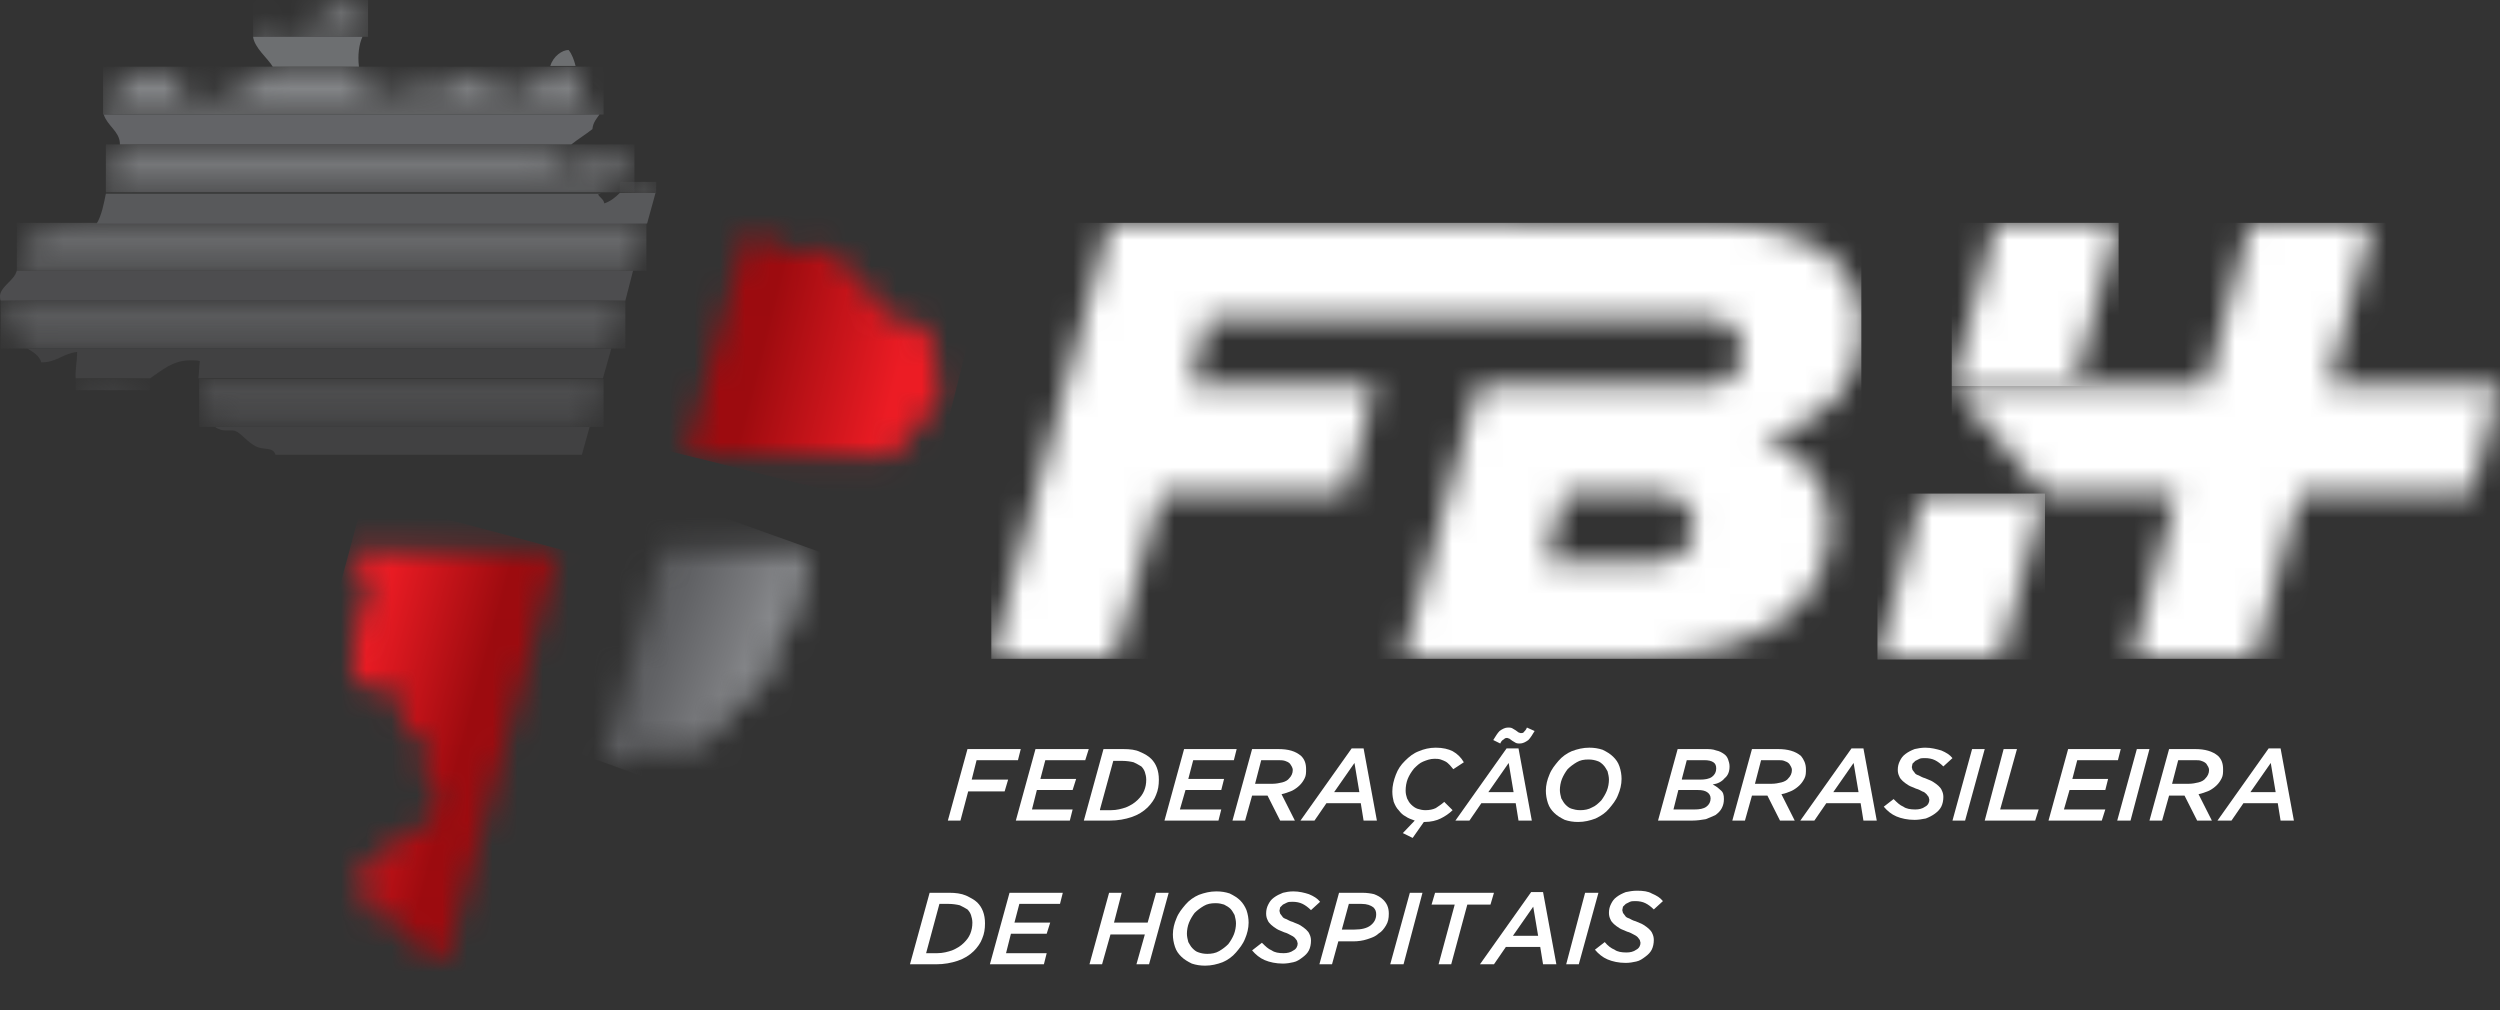 <svg xmlns="http://www.w3.org/2000/svg" width="99" height="40" viewBox="0 0 99 40" fill="none"><rect x="0" y="0" width="99" height="40" fill="#333333" stroke="none"/><g clip-path="url(#clip0_4461_4)"><path d="M43.559 32.055L44.086 30.131H44.447C44.614 30.131 44.781 30.158 44.892 30.186C45.003 30.241 45.114 30.296 45.197 30.351C45.252 30.405 45.308 30.488 45.336 30.57C45.364 30.653 45.391 30.763 45.391 30.873C45.391 31.038 45.364 31.175 45.308 31.313C45.252 31.45 45.169 31.56 45.058 31.67C44.919 31.808 44.781 31.89 44.586 31.973C44.42 32.028 44.225 32.083 44.003 32.083H43.559V32.055ZM44.475 29.663H43.698L42.92 32.495H43.948C44.281 32.495 44.558 32.44 44.808 32.357C45.058 32.275 45.28 32.137 45.447 31.973C45.586 31.835 45.724 31.643 45.78 31.478C45.863 31.285 45.891 31.093 45.891 30.873C45.891 30.515 45.78 30.241 45.586 30.048C45.474 29.938 45.336 29.856 45.141 29.773C44.975 29.691 44.753 29.663 44.475 29.663Z" fill="white"></path><path d="M48.972 29.663H46.89L46.113 32.495H48.251L48.362 32.055H46.724L46.946 31.285H48.362L48.473 30.845H47.057L47.251 30.103H48.861L48.972 29.663Z" fill="white"></path><path d="M49.694 31.065L49.944 30.103H50.583C50.694 30.103 50.805 30.103 50.888 30.131C50.971 30.158 51.027 30.186 51.082 30.241C51.138 30.323 51.194 30.405 51.194 30.488C51.194 30.625 51.138 30.735 51.055 30.818C50.999 30.9 50.888 30.955 50.777 30.983C50.666 31.01 50.527 31.038 50.388 31.038H49.694V31.065ZM50.611 29.663H49.583L48.806 32.495H49.306L49.583 31.505H50.194L50.694 32.495H51.277L50.749 31.45C50.888 31.423 51.027 31.368 51.166 31.313C51.277 31.258 51.388 31.175 51.471 31.093C51.554 31.01 51.61 30.928 51.665 30.818C51.721 30.708 51.721 30.598 51.721 30.46C51.721 30.241 51.665 30.076 51.527 29.938C51.304 29.746 51.027 29.663 50.611 29.663Z" fill="white"></path><path d="M52.832 31.368L53.637 30.213L53.831 31.368H52.832ZM53.998 29.636H53.526L51.499 32.495H52.054L52.526 31.808H53.887L53.998 32.495H54.525L53.998 29.636Z" fill="white"></path><path d="M56.857 29.608C56.607 29.608 56.385 29.663 56.191 29.746C55.969 29.828 55.802 29.966 55.636 30.131C55.469 30.296 55.358 30.46 55.275 30.68C55.191 30.9 55.136 31.12 55.136 31.34C55.136 31.505 55.163 31.643 55.191 31.753C55.247 31.89 55.302 32 55.386 32.083C55.469 32.193 55.552 32.275 55.663 32.33C55.774 32.412 55.885 32.44 56.024 32.495L55.552 32.99L55.941 33.182L56.385 32.55H56.413C56.663 32.55 56.885 32.495 57.051 32.412C57.218 32.33 57.385 32.22 57.523 32.083L57.19 31.753C57.079 31.863 56.968 31.918 56.857 32C56.746 32.055 56.607 32.083 56.441 32.083C56.33 32.083 56.218 32.055 56.135 32.028C56.052 32 55.969 31.945 55.885 31.863C55.802 31.78 55.774 31.725 55.719 31.615C55.691 31.533 55.663 31.423 55.663 31.313C55.663 31.148 55.691 30.983 55.746 30.845C55.802 30.708 55.885 30.57 55.996 30.433C56.107 30.323 56.218 30.213 56.357 30.158C56.496 30.103 56.635 30.048 56.801 30.048C56.885 30.048 56.968 30.048 57.051 30.076C57.135 30.103 57.19 30.131 57.246 30.158C57.301 30.186 57.357 30.241 57.412 30.296C57.468 30.351 57.495 30.405 57.551 30.46L57.968 30.186C57.856 29.993 57.718 29.856 57.523 29.746C57.357 29.663 57.135 29.608 56.857 29.608Z" fill="white"></path><path d="M58.939 31.368L59.744 30.213L59.938 31.368H58.939ZM60.133 29.636H59.661L57.634 32.495H58.19L58.661 31.808H60.022L60.133 32.495H60.66L60.133 29.636ZM60.466 28.811C60.438 28.893 60.383 28.948 60.355 28.976C60.327 29.031 60.272 29.031 60.216 29.031L60.133 29.003L60.022 28.921L59.883 28.838C59.828 28.811 59.772 28.811 59.716 28.811C59.605 28.811 59.494 28.866 59.383 28.948C59.3 29.031 59.217 29.168 59.133 29.306L59.411 29.443C59.439 29.361 59.494 29.306 59.55 29.278C59.605 29.223 59.633 29.223 59.689 29.223L59.772 29.251L59.883 29.333L60.022 29.416C60.077 29.443 60.133 29.443 60.188 29.443C60.299 29.443 60.41 29.388 60.522 29.306C60.605 29.223 60.688 29.086 60.771 28.948L60.466 28.811Z" fill="white"></path><path d="M62.576 32.083C62.437 32.083 62.326 32.055 62.243 32.028C62.132 32 62.049 31.918 61.993 31.863C61.91 31.78 61.882 31.698 61.827 31.615C61.799 31.505 61.771 31.395 61.771 31.285C61.771 31.148 61.799 30.983 61.854 30.845C61.91 30.708 61.993 30.57 62.077 30.46C62.188 30.351 62.298 30.268 62.437 30.186C62.576 30.103 62.715 30.076 62.909 30.076C63.048 30.076 63.159 30.103 63.242 30.131C63.353 30.158 63.437 30.241 63.492 30.296C63.576 30.378 63.603 30.46 63.659 30.543C63.687 30.653 63.714 30.763 63.714 30.873C63.714 31.01 63.687 31.175 63.631 31.313C63.576 31.45 63.492 31.588 63.409 31.698C63.298 31.808 63.187 31.918 63.048 31.973C62.909 32.055 62.743 32.083 62.576 32.083ZM62.937 29.608C62.687 29.608 62.465 29.663 62.243 29.746C62.049 29.828 61.854 29.966 61.715 30.131C61.577 30.296 61.438 30.46 61.355 30.68C61.271 30.873 61.216 31.093 61.216 31.313C61.216 31.478 61.244 31.643 61.299 31.808C61.355 31.973 61.438 32.083 61.549 32.193C61.66 32.302 61.799 32.385 61.965 32.467C62.132 32.522 62.298 32.55 62.493 32.55C62.743 32.55 62.965 32.495 63.187 32.412C63.409 32.302 63.576 32.193 63.714 32.028C63.853 31.863 63.992 31.698 64.075 31.478C64.159 31.285 64.214 31.065 64.214 30.845C64.214 30.68 64.186 30.515 64.131 30.351C64.075 30.186 63.992 30.076 63.881 29.966C63.77 29.856 63.631 29.773 63.465 29.691C63.298 29.636 63.131 29.608 62.937 29.608Z" fill="white"></path><path d="M66.269 32.055L66.463 31.285H67.24C67.407 31.285 67.518 31.313 67.601 31.368C67.684 31.423 67.74 31.505 67.74 31.615C67.74 31.753 67.684 31.863 67.573 31.945C67.462 32.028 67.296 32.055 67.101 32.055H66.269ZM66.602 30.845L66.796 30.103H67.49C67.657 30.103 67.768 30.131 67.851 30.186C67.934 30.241 67.962 30.323 67.962 30.433C67.962 30.57 67.906 30.68 67.795 30.763C67.684 30.845 67.518 30.873 67.323 30.873H66.602M67.518 29.663H66.435L65.658 32.495H67.018C67.212 32.495 67.379 32.467 67.546 32.44C67.684 32.385 67.823 32.33 67.934 32.275C68.045 32.192 68.129 32.11 68.184 32C68.24 31.89 68.267 31.78 68.267 31.643C68.267 31.478 68.24 31.368 68.129 31.285C68.045 31.203 67.934 31.12 67.823 31.065C68.017 31.038 68.184 30.955 68.295 30.818C68.434 30.708 68.49 30.543 68.49 30.351C68.49 30.241 68.462 30.158 68.434 30.076C68.406 29.993 68.351 29.911 68.267 29.856C68.184 29.801 68.101 29.746 67.962 29.718C67.823 29.663 67.684 29.663 67.518 29.663Z" fill="white"></path><path d="M69.489 31.065L69.739 30.103H70.377C70.488 30.103 70.599 30.103 70.655 30.131C70.738 30.158 70.794 30.186 70.849 30.241C70.905 30.323 70.96 30.405 70.96 30.488C70.96 30.625 70.905 30.735 70.821 30.818C70.766 30.9 70.655 30.955 70.544 30.983C70.433 31.01 70.294 31.038 70.155 31.038H69.489V31.065ZM70.405 29.663H69.378L68.6 32.495H69.1L69.378 31.505H69.989L70.488 32.495H71.071L70.544 31.45C70.71 31.423 70.821 31.368 70.96 31.313C71.071 31.258 71.182 31.175 71.266 31.093C71.349 31.01 71.404 30.928 71.46 30.818C71.515 30.708 71.515 30.598 71.515 30.46C71.515 30.241 71.432 30.076 71.321 29.938C71.099 29.746 70.794 29.663 70.405 29.663Z" fill="white"></path><path d="M72.598 31.368L73.403 30.213L73.598 31.368H72.598ZM73.792 29.636H73.32L71.293 32.495H71.849L72.321 31.808H73.681L73.792 32.495H74.32L73.792 29.636Z" fill="white"></path><path d="M76.235 29.608C76.096 29.608 75.93 29.636 75.819 29.663C75.68 29.718 75.569 29.773 75.458 29.856C75.347 29.938 75.291 30.021 75.236 30.131C75.18 30.241 75.152 30.351 75.152 30.488C75.152 30.598 75.18 30.68 75.208 30.735C75.236 30.818 75.291 30.873 75.347 30.928C75.402 30.983 75.486 31.038 75.569 31.093C75.652 31.148 75.763 31.175 75.874 31.23C75.985 31.258 76.069 31.313 76.124 31.34C76.207 31.368 76.235 31.395 76.291 31.45L76.374 31.56L76.402 31.67C76.402 31.78 76.346 31.89 76.235 31.945C76.124 32.028 75.985 32.055 75.847 32.055C75.652 32.055 75.486 32.028 75.374 31.945C75.236 31.89 75.125 31.78 74.986 31.643L74.597 31.945C74.736 32.11 74.903 32.248 75.097 32.33C75.291 32.412 75.541 32.467 75.819 32.467C75.957 32.467 76.124 32.44 76.263 32.412C76.402 32.357 76.513 32.302 76.624 32.22C76.735 32.138 76.818 32.055 76.874 31.945C76.929 31.835 76.957 31.698 76.957 31.56C76.957 31.45 76.929 31.368 76.901 31.313C76.874 31.23 76.818 31.175 76.763 31.12C76.707 31.065 76.624 31.01 76.54 30.955C76.457 30.9 76.346 30.873 76.235 30.818C76.124 30.79 76.041 30.735 75.985 30.708C75.902 30.68 75.847 30.653 75.819 30.598L75.735 30.488L75.708 30.378L75.735 30.241L75.847 30.131C75.902 30.103 75.957 30.076 76.013 30.048C76.069 30.021 76.152 30.021 76.235 30.021C76.374 30.021 76.513 30.048 76.624 30.103C76.735 30.158 76.846 30.241 76.957 30.351L77.318 30.021C77.207 29.883 77.068 29.801 76.874 29.718C76.679 29.663 76.485 29.608 76.235 29.608Z" fill="white"></path><path d="M78.595 29.663H78.095L77.318 32.495H77.818L78.595 29.663Z" fill="white"></path><path d="M79.872 29.663H79.344L78.595 32.495H80.594L80.732 32.055H79.206L79.872 29.663Z" fill="white"></path><path d="M83.981 29.663H81.898L81.121 32.495H83.231L83.37 32.055H81.732L81.954 31.285H83.37L83.481 30.845H82.065L82.259 30.103H83.87L83.981 29.663Z" fill="white"></path><path d="M85.119 29.663H84.619L83.842 32.495H84.369L85.119 29.663Z" fill="white"></path><path d="M86.007 31.065L86.257 30.103H86.896C87.007 30.103 87.118 30.103 87.173 30.131C87.257 30.158 87.312 30.186 87.368 30.241C87.423 30.323 87.479 30.405 87.479 30.488C87.479 30.625 87.423 30.735 87.34 30.818C87.284 30.9 87.173 30.955 87.062 30.983C86.951 31.01 86.812 31.038 86.674 31.038H86.007V31.065ZM86.923 29.663H85.896L85.119 32.495H85.619L85.896 31.505H86.507L87.007 32.495H87.59L87.062 31.45C87.201 31.423 87.34 31.368 87.479 31.313C87.59 31.258 87.701 31.175 87.784 31.093C87.867 31.01 87.923 30.928 87.978 30.818C88.034 30.708 88.034 30.598 88.034 30.46C88.034 30.241 87.978 30.076 87.84 29.938C87.618 29.746 87.312 29.663 86.923 29.663Z" fill="white"></path><path d="M89.117 31.368L89.922 30.213L90.116 31.368H89.117ZM90.311 29.636H89.839L87.812 32.495H88.367L88.839 31.808H90.2L90.311 32.495H90.838L90.311 29.636Z" fill="white"></path><path d="M36.674 37.746L37.201 35.794H37.562C37.729 35.794 37.895 35.821 38.007 35.849C38.118 35.904 38.229 35.959 38.312 36.014C38.367 36.069 38.423 36.151 38.451 36.234C38.478 36.316 38.506 36.426 38.506 36.536C38.506 36.701 38.478 36.839 38.423 36.976C38.367 37.114 38.284 37.223 38.173 37.333C38.034 37.471 37.895 37.553 37.701 37.636C37.535 37.691 37.34 37.746 37.118 37.746H36.674ZM37.59 35.354H36.813L36.035 38.186H37.063C37.396 38.186 37.673 38.131 37.923 38.048C38.173 37.966 38.395 37.828 38.562 37.663C38.701 37.526 38.839 37.333 38.895 37.168C38.978 36.976 39.006 36.784 39.006 36.564C39.006 36.206 38.895 35.931 38.701 35.739C38.59 35.629 38.423 35.546 38.256 35.464C38.062 35.382 37.84 35.354 37.59 35.354Z" fill="white"></path><path d="M42.087 35.354H39.977L39.2 38.186H41.338L41.449 37.746H39.839L40.033 36.976H41.449L41.588 36.536H40.172L40.366 35.794H41.976L42.087 35.354Z" fill="white"></path><path d="M46.28 35.354H45.78L45.447 36.536H44.114L44.42 35.354H43.92L43.143 38.186H43.642L43.975 37.004H45.336L45.003 38.186H45.502L46.28 35.354Z" fill="white"></path><path d="M47.807 37.773C47.668 37.773 47.557 37.746 47.474 37.718C47.362 37.691 47.279 37.608 47.224 37.553C47.14 37.471 47.113 37.388 47.057 37.306C47.029 37.196 47.002 37.086 47.002 36.976C47.002 36.839 47.029 36.673 47.085 36.536C47.14 36.399 47.224 36.261 47.307 36.151C47.418 36.041 47.529 35.959 47.668 35.876C47.807 35.794 47.945 35.766 48.14 35.766C48.279 35.766 48.39 35.794 48.473 35.821C48.584 35.876 48.667 35.931 48.723 35.986C48.806 36.069 48.834 36.151 48.889 36.234C48.917 36.344 48.945 36.454 48.945 36.564C48.945 36.701 48.917 36.866 48.862 37.003C48.806 37.141 48.723 37.278 48.639 37.388C48.529 37.498 48.417 37.581 48.279 37.663C48.14 37.746 47.973 37.773 47.807 37.773ZM48.167 35.299C47.918 35.299 47.696 35.354 47.474 35.436C47.279 35.519 47.085 35.656 46.946 35.821C46.807 35.986 46.668 36.151 46.585 36.371C46.502 36.564 46.446 36.783 46.446 37.003C46.446 37.168 46.474 37.333 46.53 37.498C46.585 37.663 46.668 37.773 46.779 37.883C46.891 37.993 47.029 38.076 47.196 38.158C47.362 38.213 47.529 38.24 47.723 38.24C47.973 38.24 48.195 38.186 48.417 38.103C48.612 38.021 48.806 37.883 48.945 37.718C49.084 37.553 49.222 37.388 49.306 37.168C49.389 36.976 49.445 36.756 49.445 36.536C49.445 36.371 49.417 36.206 49.361 36.041C49.306 35.904 49.222 35.766 49.111 35.656C49 35.546 48.862 35.464 48.695 35.381C48.529 35.326 48.362 35.299 48.167 35.299Z" fill="white"></path><path d="M51.221 35.299C51.055 35.299 50.916 35.326 50.805 35.354C50.666 35.409 50.555 35.464 50.444 35.546C50.333 35.629 50.277 35.711 50.222 35.821C50.166 35.931 50.139 36.041 50.139 36.179C50.139 36.289 50.166 36.371 50.194 36.426C50.222 36.509 50.277 36.564 50.333 36.618C50.388 36.673 50.472 36.728 50.555 36.783C50.638 36.839 50.749 36.866 50.86 36.921C50.971 36.948 51.055 37.003 51.11 37.031C51.166 37.058 51.221 37.086 51.277 37.141L51.36 37.251L51.388 37.361C51.388 37.471 51.332 37.581 51.221 37.636C51.11 37.718 50.971 37.746 50.833 37.746C50.638 37.746 50.472 37.718 50.361 37.636C50.222 37.581 50.111 37.471 49.972 37.333L49.583 37.636C49.722 37.801 49.889 37.938 50.083 38.021C50.277 38.103 50.527 38.158 50.805 38.158C50.944 38.158 51.11 38.131 51.221 38.103C51.36 38.076 51.471 37.993 51.582 37.911C51.693 37.828 51.776 37.746 51.832 37.636C51.888 37.526 51.915 37.388 51.915 37.251C51.915 37.141 51.888 37.058 51.86 37.003C51.832 36.921 51.776 36.866 51.721 36.811C51.665 36.756 51.582 36.701 51.499 36.646C51.416 36.591 51.304 36.564 51.194 36.509C51.082 36.481 50.999 36.426 50.944 36.399C50.86 36.371 50.805 36.344 50.777 36.289L50.694 36.179L50.666 36.069L50.694 35.931L50.805 35.821C50.86 35.794 50.916 35.766 50.971 35.739C51.027 35.711 51.11 35.711 51.194 35.711C51.332 35.711 51.471 35.739 51.582 35.794C51.693 35.849 51.804 35.931 51.915 36.041L52.276 35.711C52.165 35.574 52.026 35.491 51.832 35.409C51.665 35.354 51.443 35.299 51.221 35.299Z" fill="white"></path><path d="M53.137 36.811L53.414 35.794H53.914C54.136 35.794 54.275 35.849 54.386 35.931C54.469 36.014 54.497 36.096 54.497 36.206C54.497 36.399 54.414 36.536 54.275 36.646C54.136 36.756 53.914 36.811 53.637 36.811H53.137ZM53.942 35.354H53.026L52.248 38.186H52.748L52.998 37.278H53.581C53.776 37.278 53.97 37.251 54.136 37.196C54.303 37.141 54.469 37.086 54.581 36.976C54.719 36.894 54.803 36.784 54.886 36.646C54.969 36.509 54.997 36.371 54.997 36.179C54.997 35.931 54.914 35.766 54.775 35.629C54.664 35.519 54.553 35.464 54.414 35.409C54.303 35.382 54.136 35.354 53.942 35.354Z" fill="white"></path><path d="M56.33 35.354H55.83L55.053 38.186H55.58L56.33 35.354Z" fill="white"></path><path d="M59.161 35.354H56.829L56.69 35.821H57.607L56.968 38.186H57.468L58.106 35.821H59.023L59.161 35.354Z" fill="white"></path><path d="M59.911 37.059L60.716 35.904L60.91 37.059H59.911ZM61.105 35.327H60.633L58.606 38.186H59.161L59.633 37.498H60.993L61.105 38.186H61.632L61.105 35.327Z" fill="white"></path><path d="M63.298 35.354H62.77L62.021 38.186H62.52L63.298 35.354Z" fill="white"></path><path d="M64.825 35.272C64.658 35.272 64.519 35.299 64.381 35.327C64.242 35.381 64.131 35.436 64.02 35.519C63.909 35.601 63.853 35.684 63.798 35.794C63.742 35.904 63.714 36.014 63.714 36.151C63.714 36.261 63.742 36.344 63.77 36.399C63.798 36.481 63.853 36.536 63.909 36.591C63.964 36.646 64.048 36.701 64.131 36.756C64.214 36.811 64.325 36.839 64.436 36.894C64.547 36.921 64.631 36.976 64.686 37.003C64.742 37.031 64.797 37.058 64.853 37.113L64.936 37.223L64.964 37.333C64.964 37.443 64.908 37.553 64.797 37.608C64.686 37.691 64.547 37.718 64.409 37.718C64.214 37.718 64.048 37.691 63.937 37.608C63.798 37.553 63.659 37.443 63.548 37.306L63.159 37.608C63.298 37.773 63.465 37.911 63.659 37.993C63.853 38.076 64.103 38.131 64.381 38.131C64.519 38.131 64.686 38.103 64.797 38.076C64.936 38.048 65.047 37.966 65.158 37.883C65.269 37.801 65.352 37.718 65.408 37.608C65.463 37.498 65.491 37.361 65.491 37.223C65.491 37.113 65.463 37.031 65.436 36.976C65.408 36.894 65.352 36.839 65.297 36.783C65.241 36.728 65.158 36.673 65.075 36.619C64.992 36.564 64.88 36.536 64.769 36.481C64.658 36.454 64.575 36.399 64.519 36.371C64.436 36.344 64.381 36.316 64.353 36.261L64.27 36.151L64.242 36.041L64.27 35.904L64.381 35.794C64.436 35.766 64.492 35.739 64.547 35.711C64.603 35.684 64.686 35.684 64.769 35.684C64.908 35.684 65.047 35.711 65.158 35.766C65.269 35.821 65.38 35.904 65.491 36.014L65.852 35.684C65.741 35.546 65.602 35.464 65.408 35.381C65.269 35.299 65.075 35.272 64.825 35.272Z" fill="white"></path><path d="M43.115 29.663H41.005L40.227 32.495H42.365L42.476 32.055H40.866L41.06 31.285H42.476L42.615 30.845H41.199L41.394 30.103H42.976L43.115 29.663Z" fill="white"></path><path d="M38.312 29.663L37.535 32.495H38.034L38.34 31.34H39.783L39.922 30.873H38.479L38.673 30.103H40.311L40.422 29.663H38.312Z" fill="white"></path><mask id="mask0_4461_4" style="mask-type:luminance" maskUnits="userSpaceOnUse" x="39" y="8" width="35" height="19"><path d="M61.938 19.546H63.77H65.269H65.713H65.796H65.713H65.796C66.546 19.546 67.074 20.151 67.074 20.893C67.074 21.306 66.907 21.636 66.602 21.883L66.518 21.966L66.463 22.021C66.241 22.158 65.991 22.241 65.713 22.241H63.77H61.216L61.938 19.546ZM60.189 8.825H43.948L39.256 26.089H44.114L45.974 19.519H53.303L54.442 15.285H47.14L47.807 12.591H59.189H63.853H64.436H65.602H66.879H67.657C68.406 12.591 69.017 13.196 69.017 13.938C69.017 14.68 68.406 15.285 67.657 15.285H58.523L55.552 26.062H64.575C65.019 26.062 65.436 26.034 65.824 26.007C66.657 25.952 67.407 25.842 68.073 25.649C69.073 25.375 69.905 25.017 70.544 24.55C71.21 24.082 71.682 23.533 71.987 22.873C72.293 22.241 72.459 21.553 72.459 20.811C72.459 19.931 72.21 19.189 71.738 18.639C71.238 18.062 70.599 17.649 69.822 17.375C71.044 17.072 72.015 16.55 72.709 15.78C73.403 15.01 73.737 14.076 73.737 12.976C73.737 12.426 73.626 11.904 73.431 11.409C73.209 10.914 72.876 10.474 72.376 10.089C71.876 9.704 71.238 9.402 70.433 9.182H70.377C69.572 8.962 68.6 8.852 67.434 8.852H60.189V8.825Z" fill="white"></path></mask><g mask="url(#mask0_4461_4)"><path d="M73.709 8.825H39.256V26.089H73.709V8.825Z" fill="white"></path></g><mask id="mask1_4461_4" style="mask-type:luminance" maskUnits="userSpaceOnUse" x="77" y="8" width="22" height="19"><path d="M89.117 8.825L87.368 15.285H77.29L80.982 19.546H86.202L84.425 26.089H89.283L91.06 19.519H97.862L99 15.285H92.198L93.947 8.825H89.117Z" fill="white"></path></mask><g mask="url(#mask1_4461_4)"><path d="M99.028 8.825H77.29V26.089H99.028V8.825Z" fill="white"></path></g><mask id="mask2_4461_4" style="mask-type:luminance" maskUnits="userSpaceOnUse" x="74" y="19" width="7" height="8"><path d="M76.124 19.546L74.347 26.089H79.206L80.982 19.546H76.124Z" fill="white"></path></mask><g mask="url(#mask2_4461_4)"><path d="M80.982 19.546H74.347V26.117H80.982V19.546Z" fill="white"></path></g><mask id="mask3_4461_4" style="mask-type:luminance" maskUnits="userSpaceOnUse" x="77" y="8" width="7" height="8"><path d="M79.039 8.825L77.29 15.285H82.121L83.897 8.825H79.039Z" fill="white"></path></mask><g mask="url(#mask3_4461_4)"><path d="M83.897 8.825H77.29V15.285H83.897V8.825Z" fill="white"></path></g><mask id="mask4_4461_4" style="mask-type:luminance" maskUnits="userSpaceOnUse" x="23" y="21" width="10" height="10"><path d="M26.207 21.746L23.875 30.158C23.903 30.158 23.931 30.186 23.959 30.186C23.986 30.186 24.014 30.186 24.042 30.186C24.347 30.103 24.736 30.186 25.069 29.993C25.402 29.828 25.514 29.553 25.791 29.498C25.958 29.471 26.096 29.553 26.235 29.608C26.319 29.636 26.43 29.663 26.513 29.691H26.541C27.068 29.746 27.512 29.608 27.901 29.361C28.428 29.031 28.817 28.536 29.122 27.986C29.872 27.739 30.15 26.969 30.649 26.474C30.649 26.392 30.649 26.309 30.649 26.227C30.649 25.979 30.677 25.759 30.705 25.567C31.677 24.825 31.816 23.23 32.01 21.718H26.207V21.746Z" fill="white"></path></mask><g mask="url(#mask4_4461_4)"><path d="M21.155 29.196L31.121 32.797L34.842 22.708L24.847 19.134L21.155 29.196Z" fill="url(#paint0_linear_4461_4)"></path></g><mask id="mask5_4461_4" style="mask-type:luminance" maskUnits="userSpaceOnUse" x="13" y="21" width="10" height="18"><path d="M13.964 21.746C13.909 21.883 13.853 21.993 13.853 22.103C13.853 22.158 13.853 22.213 13.881 22.268C13.992 22.598 14.464 22.625 14.547 22.928C14.575 23.01 14.575 23.12 14.575 23.203C14.575 23.698 14.242 24.22 14.103 24.742C13.992 25.182 13.992 25.595 13.992 26.034C13.992 26.172 13.992 26.309 13.992 26.474C13.992 26.639 13.992 26.804 13.992 26.969C14.353 27.326 14.936 27.107 15.325 27.271C16.074 27.546 15.908 28.261 15.991 29.141C16.019 29.141 16.019 29.168 16.047 29.168C16.13 29.196 16.241 29.168 16.38 29.168C16.602 29.141 16.824 29.113 16.907 29.278C16.963 29.388 16.99 29.498 16.99 29.581C16.99 29.911 16.741 30.158 16.741 30.46C16.741 30.488 16.741 30.515 16.741 30.543C16.796 30.845 17.129 30.873 17.24 31.203C17.268 31.313 17.296 31.395 17.268 31.505C17.268 31.808 17.129 32.055 17.101 32.495C16.907 32.742 16.435 32.825 16.074 33.045C15.38 33.43 14.214 34.364 14.186 34.859C14.186 34.887 14.186 34.887 14.186 34.914C14.186 35.382 14.742 35.546 14.742 36.124C14.742 36.179 14.742 36.206 14.742 36.261C14.769 36.289 14.825 36.316 14.853 36.316C14.908 36.316 14.964 36.289 15.047 36.234C15.13 36.179 15.214 36.124 15.269 36.179L15.297 36.206C15.88 36.756 16.574 37.196 16.935 37.966C16.963 37.966 16.99 37.966 17.018 37.966C17.074 37.966 17.129 37.966 17.185 37.938C17.212 37.938 17.212 37.938 17.24 37.938C17.296 37.938 17.323 37.911 17.379 37.911C17.407 37.911 17.435 37.911 17.435 37.911H17.462C17.518 37.911 17.573 37.966 17.601 38.021L17.712 37.938L22.099 21.773H13.964V21.746Z" fill="white"></path></mask><g mask="url(#mask5_4461_4)"><path d="M9.772 36.866L21.543 40L26.18 22.818L14.409 19.684L9.772 36.866Z" fill="url(#paint1_linear_4461_4)"></path></g><path d="M28.012 14.873L27.984 15.01H28.012V14.873Z" fill="#414142"></path><mask id="mask6_4461_4" style="mask-type:luminance" maskUnits="userSpaceOnUse" x="27" y="9" width="11" height="10"><path d="M29.539 9.237L28.012 14.873V14.983H27.984L27.485 16.907L27.179 18.034H28.012H35.369C35.425 18.007 35.508 17.98 35.563 17.924C35.758 17.787 35.813 17.485 35.98 17.265C36.48 16.66 37.118 16.302 37.201 15.588C37.201 15.505 37.201 15.423 37.201 15.34C37.201 14.708 37.035 13.663 36.896 13.361C36.618 12.729 35.869 12.811 35.119 12.509C34.675 12.096 34.314 11.162 33.731 10.639C33.62 10.557 33.453 10.557 33.315 10.447C33.009 10.254 32.954 9.979 32.704 9.897C32.537 9.842 32.343 9.869 32.149 9.897C32.093 9.897 32.038 9.924 31.982 9.924C31.843 9.952 31.732 9.952 31.593 9.979C31.538 9.979 31.51 9.979 31.455 9.979C31.455 9.979 31.455 9.979 31.427 9.979C30.872 9.924 30.566 9.457 30.011 9.32C29.817 9.265 29.678 9.237 29.539 9.237Z" fill="white"></path></mask><g mask="url(#mask6_4461_4)"><path d="M25.069 17.512L36.618 20.371L39.284 9.759L27.762 6.9L25.069 17.512Z" fill="url(#paint2_linear_4461_4)"></path></g><mask id="mask7_4461_4" style="mask-type:luminance" maskUnits="userSpaceOnUse" x="10" y="-1" width="5" height="3"><path d="M13.798 2.55887e-05C13.604 1.1 11.799 0.577 11.355 1.402C10.938 1.292 10.772 0.935 10.272 0.907C10.105 1.072 10.022 1.237 10.022 1.375C10.022 1.402 10.022 1.43 10.022 1.43H14.353C14.409 1.292 14.492 1.21 14.575 1.127C14.159 0.852 14.242 0.412 14.075 -0.027H13.798V2.55887e-05Z" fill="white"></path></mask><g mask="url(#mask7_4461_4)"><path d="M14.575 0H10.022V1.457H14.575V0Z" fill="url(#paint3_linear_4461_4)"></path></g><mask id="mask8_4461_4" style="mask-type:luminance" maskUnits="userSpaceOnUse" x="2" y="15" width="4" height="1"><path d="M2.998 15.01C2.998 15.093 3.026 15.148 3.054 15.23C3.276 15.313 3.498 15.368 3.72 15.395C3.942 15.423 4.164 15.45 4.386 15.45C4.525 15.45 4.636 15.45 4.775 15.423C4.942 15.395 5.08 15.368 5.247 15.34C5.525 15.258 5.747 15.148 5.969 15.01H2.998Z" fill="white"></path></mask><g mask="url(#mask8_4461_4)"><path d="M5.941 15.01H2.998V15.45H5.941V15.01Z" fill="url(#paint4_linear_4461_4)"></path></g><mask id="mask9_4461_4" style="mask-type:luminance" maskUnits="userSpaceOnUse" x="4" y="2" width="20" height="3"><path d="M21.793 2.639C21.765 2.694 21.765 2.777 21.765 2.859C21.765 2.887 21.765 2.942 21.765 2.969C21.543 2.969 21.432 3.052 21.321 3.189C21.21 3.326 21.127 3.491 20.988 3.574C20.766 3.629 20.572 3.656 20.405 3.656C20.017 3.656 19.711 3.519 19.406 3.381C19.378 3.354 19.35 3.354 19.322 3.326C18.989 3.162 18.656 3.024 18.184 3.024H18.156C18.101 3.134 18.045 3.216 17.99 3.271C17.796 3.464 17.546 3.519 17.24 3.519C17.212 3.519 17.185 3.519 17.157 3.519C17.102 3.519 17.046 3.519 16.963 3.519C16.824 3.519 16.685 3.519 16.518 3.519C15.991 3.546 15.463 3.849 15.075 3.849C15.019 3.849 14.964 3.849 14.936 3.821C14.464 3.711 14.242 3.189 14.186 2.667H10.772V2.694C9.883 3.271 9.023 4.041 7.801 4.041C7.773 4.041 7.746 4.041 7.746 4.041C7.69 4.041 7.662 4.041 7.607 4.041C7.135 3.821 7.218 3.079 6.746 2.832C5.941 2.969 4.997 2.832 4.442 3.079C4.442 3.134 4.414 3.189 4.414 3.216C4.414 3.601 4.942 3.464 4.914 3.876C4.831 4.179 4.275 3.986 4.109 4.179C4.081 4.206 4.081 4.234 4.053 4.289C4.053 4.316 4.053 4.344 4.053 4.371C4.053 4.454 4.081 4.536 4.081 4.591H23.709C23.764 4.509 23.82 4.426 23.875 4.344C23.626 4.344 23.431 4.289 23.32 4.206C22.931 3.904 22.904 3.244 22.793 2.694H21.793V2.639Z" fill="white"></path></mask><g mask="url(#mask9_4461_4)"><path d="M23.903 2.639H4.081V4.536H23.903V2.639Z" fill="url(#paint5_linear_4461_4)"></path></g><mask id="mask10_4461_4" style="mask-type:luminance" maskUnits="userSpaceOnUse" x="7" y="15" width="17" height="2"><path d="M7.885 15.01C7.885 15.093 7.885 15.175 7.885 15.258C7.885 15.945 8.023 16.55 8.523 16.907H23.376L23.903 15.01H7.885Z" fill="white"></path></mask><g mask="url(#mask10_4461_4)"><path d="M23.903 15.01H7.885V16.907H23.903V15.01Z" fill="url(#paint6_linear_4461_4)"></path></g><mask id="mask11_4461_4" style="mask-type:luminance" maskUnits="userSpaceOnUse" x="0" y="8" width="26" height="3"><path d="M3.831 8.825L3.803 8.88C3.72 8.852 3.637 8.825 3.554 8.825H3.193C3.137 8.825 3.082 8.825 3.054 8.852C2.776 8.907 2.526 8.99 2.249 8.99C2.138 8.99 2.054 8.99 1.943 8.935C1.749 9.265 1.388 9.237 1.083 9.594C0.833 9.924 0.805 10.364 0.666 10.722H25.069L25.597 8.825H3.831Z" fill="white"></path></mask><g mask="url(#mask11_4461_4)"><path d="M25.597 8.825H0.666V10.722H25.597V8.825Z" fill="url(#paint7_linear_4461_4)"></path></g><mask id="mask12_4461_4" style="mask-type:luminance" maskUnits="userSpaceOnUse" x="0" y="11" width="25" height="3"><path d="M0.028 11.904C0.139 12.426 0.694 12.948 0.75 13.581C0.833 13.663 0.972 13.746 1.083 13.801H24.209L24.736 11.904H0.028V11.904Z" fill="white"></path></mask><g mask="url(#mask12_4461_4)"><path d="M24.764 11.904H0.028V13.801H24.764V11.904Z" fill="url(#paint8_linear_4461_4)"></path></g><mask id="mask13_4461_4" style="mask-type:luminance" maskUnits="userSpaceOnUse" x="24" y="7" width="2" height="1"><path d="M25.014 7.313C24.819 7.368 24.681 7.505 24.542 7.643H25.958L25.985 7.533C25.569 7.34 25.597 7.203 25.43 7.203C25.347 7.203 25.236 7.23 25.014 7.313Z" fill="white"></path></mask><g mask="url(#mask13_4461_4)"><path d="M25.985 7.203H24.542V7.643H25.985V7.203Z" fill="url(#paint9_linear_4461_4)"></path></g><mask id="mask14_4461_4" style="mask-type:luminance" maskUnits="userSpaceOnUse" x="4" y="5" width="22" height="3"><path d="M4.747 5.718C4.72 6.048 4.442 6.296 4.331 6.625C4.331 6.653 4.331 6.653 4.331 6.68C4.303 6.818 4.331 7.01 4.275 7.175C4.248 7.313 4.22 7.423 4.192 7.56C4.192 7.588 4.192 7.588 4.192 7.615H23.765C24.348 7.395 24.847 7.093 25.125 6.571C24.986 6.488 24.875 6.406 24.736 6.351C24.459 6.241 24.209 6.186 23.931 6.186C23.126 6.186 22.376 6.625 21.738 6.873C21.904 6.351 22.238 6.021 22.599 5.718H4.747V5.718Z" fill="white"></path></mask><g mask="url(#mask14_4461_4)"><path d="M25.125 5.718H4.192V7.615H25.125V5.718Z" fill="url(#paint10_linear_4461_4)"></path></g><path d="M22.515 1.979C22.265 1.979 21.904 2.227 21.793 2.612H22.793C22.737 2.392 22.654 2.144 22.515 1.979Z" fill="#6D6F71"></path><path d="M14.353 1.457H10.022C10.078 1.897 10.605 2.309 10.8 2.639H14.214C14.159 2.199 14.214 1.759 14.353 1.457Z" fill="#6D6F71"></path><path d="M23.737 4.536H4.109C4.248 4.976 4.72 5.196 4.747 5.663V5.718H22.626C22.904 5.498 23.181 5.333 23.459 5.113C23.487 4.838 23.626 4.701 23.737 4.536Z" fill="#636467"></path><path d="M25.958 7.643H24.542C24.375 7.808 24.181 7.972 23.931 8.055C23.903 7.89 23.765 7.835 23.681 7.698L23.792 7.67H4.192C4.109 8.082 4.026 8.522 3.831 8.852H25.625L25.958 7.643Z" fill="#58595B"></path><path d="M25.069 10.722H0.666L0.611 10.859C0.444 11.162 0.028 11.382 0 11.711C0 11.766 0 11.849 0.028 11.904H24.764L25.069 10.722Z" fill="#4D4D4F"></path><path d="M24.209 13.801H1.083C1.305 13.938 1.555 14.076 1.638 14.351C2.249 14.351 2.499 13.993 3.054 13.938C3.054 14.323 2.971 14.653 2.998 14.983H5.941C6.441 14.653 6.83 14.268 7.551 14.268C7.662 14.268 7.801 14.268 7.912 14.296C7.885 14.515 7.885 14.763 7.857 14.983H23.875L24.209 13.801Z" fill="#414142"></path><path d="M23.348 16.907H8.523C8.578 16.962 8.662 16.99 8.745 17.017C8.828 17.045 8.884 17.045 8.967 17.045C8.995 17.045 9.023 17.045 9.05 17.045C9.078 17.045 9.106 17.045 9.134 17.045C9.189 17.045 9.273 17.045 9.328 17.072C9.55 17.155 9.8 17.512 10.133 17.677C10.466 17.842 10.799 17.677 10.911 18.007H23.043L23.348 16.907Z" fill="#414142"></path></g><defs><linearGradient id="paint0_linear_4461_4" x1="25.056" y1="24.912" x2="30.657" y2="26.971" gradientUnits="userSpaceOnUse"><stop stop-color="#58595B"></stop><stop offset="0.251" stop-color="#616265"></stop><stop offset="0.668" stop-color="#7A7B7E"></stop><stop offset="1" stop-color="#929497"></stop></linearGradient><linearGradient id="paint1_linear_4461_4" x1="12.152" y1="28.317" x2="19.738" y2="30.369" gradientUnits="userSpaceOnUse"><stop stop-color="#EC1C24"></stop><stop offset="0.196" stop-color="#EC1C24"></stop><stop offset="0.8" stop-color="#9D0B0F"></stop><stop offset="1" stop-color="#9D0B0F"></stop></linearGradient><linearGradient id="paint2_linear_4461_4" x1="28.507" y1="12.729" x2="37.362" y2="14.959" gradientUnits="userSpaceOnUse"><stop stop-color="#9D0B0F"></stop><stop offset="0.2" stop-color="#9D0B0F"></stop><stop offset="0.804" stop-color="#EC1C24"></stop><stop offset="1" stop-color="#EC1C24"></stop></linearGradient><linearGradient id="paint3_linear_4461_4" x1="12.296" y1="18.087" x2="12.296" y2="-0.007" gradientUnits="userSpaceOnUse"><stop stop-color="#414142"></stop><stop offset="1" stop-color="#929497"></stop></linearGradient><linearGradient id="paint4_linear_4461_4" x1="4.481" y1="18.091" x2="4.481" y2="-0.006" gradientUnits="userSpaceOnUse"><stop stop-color="#414142"></stop><stop offset="1" stop-color="#929497"></stop></linearGradient><linearGradient id="paint5_linear_4461_4" x1="13.997" y1="18.086" x2="13.997" y2="-0.012" gradientUnits="userSpaceOnUse"><stop stop-color="#414142"></stop><stop offset="1" stop-color="#929497"></stop></linearGradient><linearGradient id="paint6_linear_4461_4" x1="15.882" y1="18.102" x2="15.882" y2="0.001" gradientUnits="userSpaceOnUse"><stop stop-color="#414142"></stop><stop offset="1" stop-color="#929497"></stop></linearGradient><linearGradient id="paint7_linear_4461_4" x1="13.146" y1="18.101" x2="13.146" y2="0.006" gradientUnits="userSpaceOnUse"><stop stop-color="#414142"></stop><stop offset="1" stop-color="#929497"></stop></linearGradient><linearGradient id="paint8_linear_4461_4" x1="12.383" y1="18.11" x2="12.383" y2="0.012" gradientUnits="userSpaceOnUse"><stop stop-color="#414142"></stop><stop offset="1" stop-color="#929497"></stop></linearGradient><linearGradient id="paint9_linear_4461_4" x1="25.253" y1="18.093" x2="25.253" y2="-0.016" gradientUnits="userSpaceOnUse"><stop stop-color="#414142"></stop><stop offset="1" stop-color="#929497"></stop></linearGradient><linearGradient id="paint10_linear_4461_4" x1="14.66" y1="18.084" x2="14.66" y2="-0.014" gradientUnits="userSpaceOnUse"><stop stop-color="#414142"></stop><stop offset="1" stop-color="#929497"></stop></linearGradient><clipPath id="clip0_4461_4"><rect width="99" height="40" fill="white"></rect></clipPath></defs></svg>